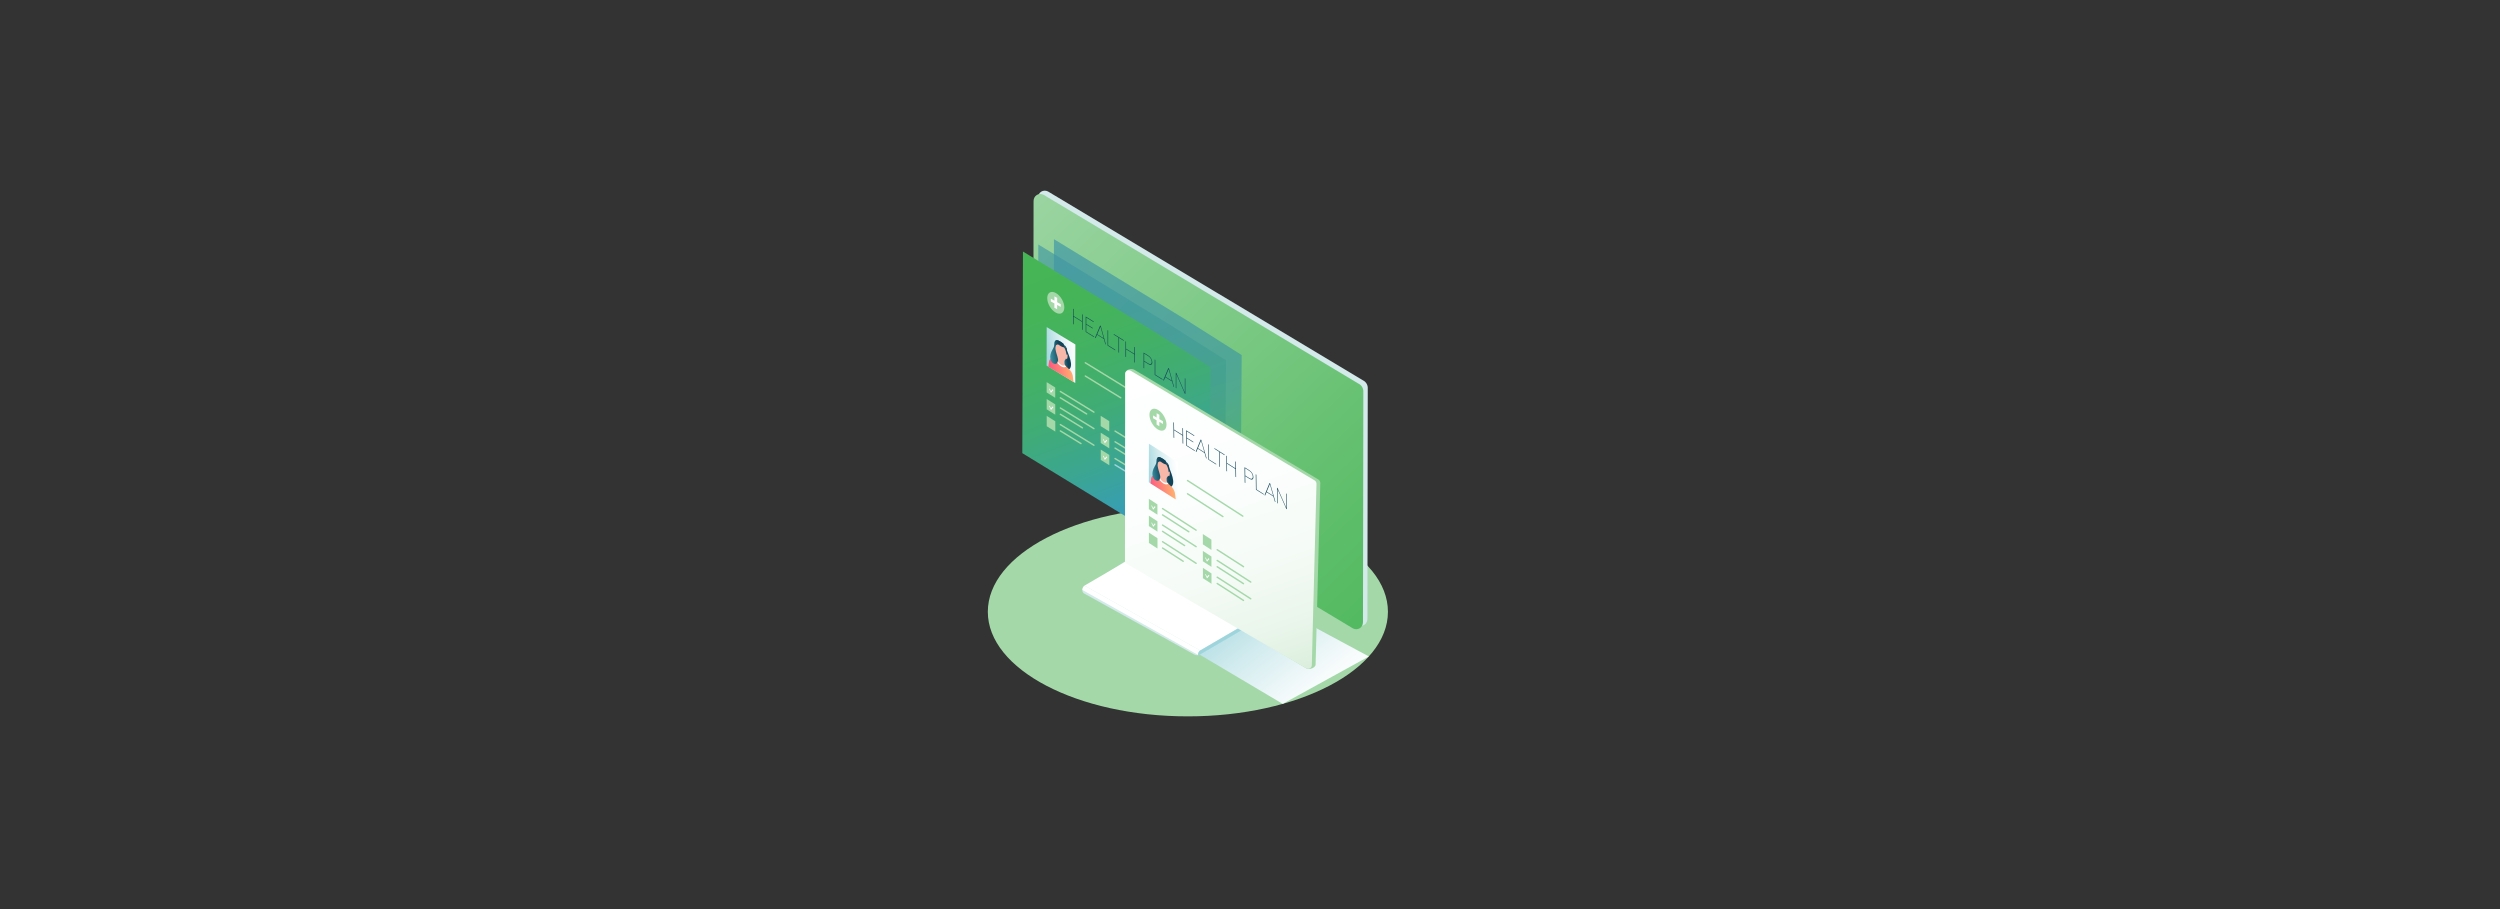 <?xml version="1.0" encoding="UTF-8"?>
<svg xmlns="http://www.w3.org/2000/svg" xmlns:xlink="http://www.w3.org/1999/xlink" viewBox="0 0 1320 480">
  <rect x="0" y="0" width="1320" height="480" fill="#333333" stroke="none"/>
  <defs>
    <style>
      .cls-1 {
        fill: url(#linear-gradient-8);
      }

      .cls-2 {
        fill: url(#linear-gradient-7);
      }

      .cls-3 {
        fill: url(#linear-gradient-5);
      }

      .cls-4 {
        fill: url(#linear-gradient-9);
      }

      .cls-5 {
        fill: url(#linear-gradient-2);
      }

      .cls-6 {
        fill: #a4d8a9;
      }

      .cls-7 {
        fill: url(#linear-gradient-6);
      }

      .cls-7, .cls-8, .cls-9 {
        mix-blend-mode: multiply;
      }

      .cls-10 {
        fill: #9cc4f0;
      }

      .cls-11 {
        fill: #d3e9ea;
      }

      .cls-12 {
        isolation: isolate;
      }

      .cls-8 {
        fill: url(#linear-gradient-13);
      }

      .cls-13 {
        fill: #f7b7a9;
      }

      .cls-14 {
        fill: url(#linear-gradient-3);
        opacity: .68;
      }

      .cls-15 {
        fill: url(#linear-gradient-4);
        opacity: .63;
      }

      .cls-16 {
        stroke: #9ed5dd;
      }

      .cls-16, .cls-17 {
        fill: none;
        stroke-linecap: round;
        stroke-linejoin: round;
        stroke-width: .76px;
      }

      .cls-18 {
        fill: #fff;
      }

      .cls-19 {
        fill: #9ed5dd;
      }

      .cls-20 {
        fill: url(#linear-gradient-10);
      }

      .cls-21 {
        fill: url(#linear-gradient-11);
      }

      .cls-22 {
        fill: url(#linear-gradient-12);
      }

      .cls-23 {
        fill: url(#linear-gradient-14);
      }

      .cls-24 {
        fill: url(#linear-gradient-15);
      }

      .cls-25 {
        fill: url(#linear-gradient-16);
      }

      .cls-26 {
        fill: url(#linear-gradient-17);
      }

      .cls-27 {
        fill: url(#linear-gradient-18);
      }

      .cls-9 {
        fill: url(#linear-gradient);
      }

      .cls-17 {
        stroke: #a4d8a9;
      }

      .cls-28 {
        fill: #124459;
      }
    </style>
    <linearGradient id="linear-gradient" x1="-331.71" y1="1750.19" x2="-214.68" y2="1750.19" gradientTransform="translate(2387.8 -769.66) rotate(34.56) scale(.73 1.08) skewX(-24.61)" gradientUnits="userSpaceOnUse">
      <stop offset="0" stop-color="#9ed5dd"/>
      <stop offset=".45" stop-color="#d1ebee"/>
      <stop offset=".81" stop-color="#f2f9fa"/>
      <stop offset="1" stop-color="#fff"/>
    </linearGradient>
    <linearGradient id="linear-gradient-2" x1="466.98" y1="1339.06" x2="710.13" y2="1514.91" gradientTransform="translate(70.57 -1519.77) rotate(26.41) scale(1.09 .92) skewX(22.7)" gradientUnits="userSpaceOnUse">
      <stop offset="0" stop-color="#a4d8a9"/>
      <stop offset=".07" stop-color="#9cd5a2"/>
      <stop offset=".69" stop-color="#5ebe6a"/>
      <stop offset=".99" stop-color="#46b555"/>
    </linearGradient>
    <linearGradient id="linear-gradient-3" x1="754.23" y1="350.14" x2="810.51" y2="514.4" gradientTransform="translate(-193.51 -278.14) rotate(1.99) scale(.94 1.06) skewX(11.13)" gradientUnits="userSpaceOnUse">
      <stop offset=".02" stop-color="#3e95a6"/>
      <stop offset=".39" stop-color="#3e95a4"/>
      <stop offset=".52" stop-color="#3e989d"/>
      <stop offset=".61" stop-color="#409d91"/>
      <stop offset=".68" stop-color="#41a380"/>
      <stop offset=".75" stop-color="#43ac6a"/>
      <stop offset=".79" stop-color="#46b555"/>
    </linearGradient>
    <linearGradient id="linear-gradient-4" x1="728.54" y1="305.07" x2="806.76" y2="533.35" gradientTransform="translate(-193.51 -278.14) rotate(1.99) scale(.94 1.06) skewX(11.13)" gradientUnits="userSpaceOnUse">
      <stop offset=".07" stop-color="#3e95a6"/>
      <stop offset=".28" stop-color="#3e96a2"/>
      <stop offset=".49" stop-color="#3f9b96"/>
      <stop offset=".69" stop-color="#41a382"/>
      <stop offset=".9" stop-color="#44ae66"/>
      <stop offset="1" stop-color="#46b555"/>
    </linearGradient>
    <linearGradient id="linear-gradient-5" x1="735.76" y1="356.79" x2="792.04" y2="521.04" gradientTransform="translate(-193.51 -278.14) rotate(1.99) scale(.94 1.06) skewX(11.13)" gradientUnits="userSpaceOnUse">
      <stop offset=".02" stop-color="#46b555"/>
      <stop offset=".19" stop-color="#45b458"/>
      <stop offset=".34" stop-color="#43b163"/>
      <stop offset=".49" stop-color="#40ac76"/>
      <stop offset=".63" stop-color="#3ca690"/>
      <stop offset=".77" stop-color="#379eb1"/>
      <stop offset=".91" stop-color="#3094da"/>
      <stop offset=".99" stop-color="#2c8ef6"/>
    </linearGradient>
    <linearGradient id="linear-gradient-6" x1="728.08" y1="412.91" x2="745.98" y2="412.91" gradientTransform="translate(-193.51 -278.14) rotate(1.99) scale(.94 1.06) skewX(11.13)" xlink:href="#linear-gradient"/>
    <linearGradient id="linear-gradient-7" x1="736.9" y1="414.33" x2="742.04" y2="414.33" gradientTransform="translate(-193.51 -278.14) rotate(1.99) scale(.94 1.06) skewX(11.13)" gradientUnits="userSpaceOnUse">
      <stop offset="0" stop-color="#3e95a6"/>
      <stop offset=".17" stop-color="#328092"/>
      <stop offset=".67" stop-color="#124459"/>
    </linearGradient>
    <linearGradient id="linear-gradient-8" x1="739.54" y1="410.6" x2="740.82" y2="410.6" xlink:href="#linear-gradient-7"/>
    <linearGradient id="linear-gradient-9" x1="734.09" y1="407.89" x2="739.68" y2="407.89" xlink:href="#linear-gradient-7"/>
    <linearGradient id="linear-gradient-10" x1="728.98" y1="420.51" x2="742.07" y2="420.51" gradientTransform="translate(-193.51 -278.14) rotate(1.99) scale(.94 1.06) skewX(11.13)" gradientUnits="userSpaceOnUse">
      <stop offset="0" stop-color="#ff5680"/>
      <stop offset="1" stop-color="#ffad70"/>
    </linearGradient>
    <linearGradient id="linear-gradient-11" x1="730.73" y1="411.49" x2="739.35" y2="411.49" xlink:href="#linear-gradient-7"/>
    <linearGradient id="linear-gradient-12" x1="751.06" y1="507.8" x2="833.19" y2="747.47" gradientTransform="translate(-189.53 -439.31) rotate(3.61) scale(.94 1.06) skewX(12.87)" gradientUnits="userSpaceOnUse">
      <stop offset=".02" stop-color="#fff"/>
      <stop offset=".41" stop-color="#fcfefd"/>
      <stop offset=".58" stop-color="#f5fbf6"/>
      <stop offset=".71" stop-color="#e9f5ea"/>
      <stop offset=".82" stop-color="#d7edd9"/>
      <stop offset=".91" stop-color="#c0e4c3"/>
      <stop offset=".99" stop-color="#a4d8a9"/>
      <stop offset=".99" stop-color="#a4d8a9"/>
    </linearGradient>
    <linearGradient id="linear-gradient-13" x1="752.56" y1="599.09" x2="770.45" y2="599.09" gradientTransform="translate(-189.53 -439.31) rotate(3.61) scale(.94 1.06) skewX(12.87)" xlink:href="#linear-gradient"/>
    <linearGradient id="linear-gradient-14" x1="761.38" y1="600.51" x2="766.52" y2="600.51" gradientTransform="translate(-189.53 -439.31) rotate(3.61) scale(.94 1.06) skewX(12.87)" xlink:href="#linear-gradient-7"/>
    <linearGradient id="linear-gradient-15" x1="764.01" y1="596.78" x2="765.3" y2="596.78" gradientTransform="translate(-189.53 -439.31) rotate(3.61) scale(.94 1.06) skewX(12.87)" xlink:href="#linear-gradient-7"/>
    <linearGradient id="linear-gradient-16" x1="758.57" y1="594.07" x2="764.16" y2="594.07" gradientTransform="translate(-189.53 -439.31) rotate(3.61) scale(.94 1.06) skewX(12.87)" xlink:href="#linear-gradient-7"/>
    <linearGradient id="linear-gradient-17" x1="753.46" y1="606.69" x2="766.55" y2="606.69" gradientTransform="translate(-189.53 -439.31) rotate(3.61) scale(.94 1.06) skewX(12.87)" xlink:href="#linear-gradient-10"/>
    <linearGradient id="linear-gradient-18" x1="755.21" y1="597.67" x2="763.83" y2="597.67" gradientTransform="translate(-189.53 -439.31) rotate(3.61) scale(.94 1.06) skewX(12.87)" xlink:href="#linear-gradient-7"/>
  </defs>
  <g class="cls-12">
    <g id="Layer_1">
      <g>
        <ellipse class="cls-6" cx="627.2" cy="323.03" rx="105.63" ry="55.21"/>
        <g>
          <polygon class="cls-9" points="677.27 371.65 613 333.53 643.93 304.21 722.74 346.6 677.27 371.65"/>
          <g>
            <path class="cls-11" d="M630.28,345.44l-58.01-32.15c-1.01-.7-1.04-2.24-.06-2.83l40.71-26.2,47.93,33.33c3.76,2.61,3.87,8.3.21,10.49l-28.36,17.78c-.5.3-1.91-.07-2.42-.42Z"/>
            <g class="cls-12">
              <path class="cls-11" d="M662.17,319.32l-61.06-34.26c.07.56.04,1.18-.07,1.83-.03.2-.07.39-.12.6-.03.13-.06.26-.1.4,0,.03-.02.06-.03.09-.04.15-.08.29-.13.44-.04.14-.09.27-.14.41-.05.13-.09.26-.14.39-.05.13-.1.25-.15.38-.05.12-.1.25-.16.37-.05.12-.11.24-.17.36-.06.12-.11.24-.17.36-.06.12-.12.24-.18.36-.06.12-.13.24-.19.35-.07.12-.13.23-.2.35-.07.12-.14.23-.21.35-.07.12-.15.24-.23.35-.03.05-.07.1-.1.16-.05.07-.09.14-.14.2-.1.14-.2.28-.3.42-.14.18-.27.36-.41.53-.57.7-1.18,1.3-1.81,1.76-.18.14-.37.26-.56.37-.04.03-.09.05-.13.08l61.06,34.26s.09-.05.13-.08c.19-.11.37-.24.56-.37.63-.47,1.24-1.07,1.81-1.76.14-.17.28-.35.41-.53.1-.14.2-.28.3-.42.05-.07.09-.14.14-.2.03-.05.07-.1.1-.16.08-.12.15-.24.23-.35.07-.12.14-.23.21-.35.07-.12.14-.23.2-.35.07-.12.13-.23.19-.35.06-.12.12-.24.18-.36.06-.12.12-.24.17-.36.06-.12.11-.24.17-.36.05-.12.11-.25.16-.37.05-.13.1-.25.15-.38.05-.13.1-.26.14-.39.05-.14.09-.27.14-.41.05-.15.09-.29.13-.44,0-.03.02-.06.03-.09.04-.13.07-.27.1-.4.05-.2.09-.4.12-.6.11-.66.14-1.27.07-1.83Z"/>
              <polygon class="cls-18" points="633.68 343.46 572.62 309.19 595.27 295.96 656.33 330.22 633.68 343.46"/>
              <path class="cls-18" d="M572.62,309.19s0,0-.01,0c-.04.02-.07.04-.11.07-.12.09-.24.21-.35.34-.03.03-.06.07-.08.1-.02.03-.04.05-.06.08-.02.02-.03.05-.05.07-.01.02-.03.05-.04.07-.01.02-.03.04-.04.07-.01.02-.03.04-.04.07-.01.02-.02.04-.04.07-.01.02-.02.04-.03.07-.01.02-.02.05-.03.07-.01.02-.02.05-.03.07-.01.02-.02.05-.03.07,0,.02-.02.05-.03.07,0,.02-.02.05-.03.07,0,.03-.02.05-.03.08,0,.03-.02.06-.03.09,0,.03-.02.07-.02.1,0,.02,0,.03-.01.05,0,.03-.01.05-.01.08-.05.32,0,.55.14.64l61.06,34.26c-.14-.1-.19-.32-.14-.64,0-.03,0-.05.01-.08,0-.02,0-.03.01-.05,0-.03.02-.07.02-.1,0-.03.02-.06.03-.09,0-.03.02-.05.03-.08,0-.02.02-.05.03-.07,0-.02.02-.05.03-.07,0-.02.02-.05.03-.07.01-.02.02-.05.03-.07.01-.02.02-.05.03-.07.01-.02.02-.05.03-.07.01-.02.02-.04.04-.07.01-.02.03-.04.04-.07.01-.02.03-.05.04-.07.01-.02.03-.05.04-.07.02-.02.03-.05.05-.07.02-.03.04-.05.06-.08.03-.04.05-.07.08-.1.11-.14.23-.25.35-.34.04-.03.07-.05.11-.07,0,0,0,0,.01,0l-61.06-34.26Z"/>
              <g>
                <path class="cls-18" d="M661.94,317.4l-57.96-32.11-2.6-67.3-.23-1.92,28.46,19.79-3.36-.27-.07,45.76c0,4.77,3.66,11.51,8.19,15.04,1.06.82,2.07,1.4,3,1.74,3.06,1.11,5.22-.33,5.22-3.99l.07-47.45,11.77,8.19,7.52,62.53Z"/>
                <path class="cls-11" d="M662.17,319.32l-61.05-34.26-2.83-69.22,3.09,2.15,25.37,17.64-3.36-.27-.07,45.76c0,4.77,3.66,11.51,8.19,15.04,2.29,1.79,4.37,2.41,5.86,1.97,1.46-.42,2.36-1.86,2.36-4.22l.07-49.2,2.85,1.98,11.77,8.19,7.52,62.53.23,1.92Z"/>
              </g>
              <path class="cls-19" d="M655.63,252.71c.29-.13.51-.03.55.31l7.75,64.45c.76,3.17.04,7.62-2.75,10.53-1.37,2.03-3.73,3.7-5.36,4.62l-22.63,13.22c-.5.23-.73-.08-.6-.7.13-.66.63-1.41,1.09-1.68l22.65-13.23c1.2-.68,2.36-1.9,3.35-3.36.99-1.46,1.79-3.15,2.21-4.72.27-1.02.39-1.99.29-2.82l-7.75-64.45c-.06-.49.28-1.31.77-1.82.15-.16.3-.28.44-.34Z"/>
            </g>
          </g>
          <path class="cls-11" d="M716.75,330.07l-166.44-99.8c-1.46-.73-2.42-2.29-2.42-3.95l.18-121.91c0-2.85,2.74-4.58,5.25-3.33l166.44,99.8c1.46.73,2.42,2.29,2.42,3.95l-.18,121.91c0,2.85-2.74,4.58-5.25,3.33Z"/>
          <path class="cls-5" d="M714.4,331.83l-166.44-99.8c-1.46-.73-2.42-2.29-2.42-3.95l.18-121.91c0-2.85,2.74-4.58,5.25-3.33l166.44,99.8c1.46.73,2.42,2.29,2.42,3.95l-.18,121.91c0,2.85-2.74,4.58-5.25,3.33Z"/>
        </g>
        <polygon class="cls-14" points="628.51 170.31 628.51 170.24 556.49 126.29 556.16 232.76 611.37 266.51 611.37 266.52 654.89 293.78 655.6 187.46 628.51 170.31"/>
        <polygon class="cls-15" points="620.25 173.1 620.25 173.03 548.23 129.08 547.89 235.55 603.11 269.31 603.11 269.32 646.62 296.57 647.33 190.26 620.25 173.1"/>
        <line class="cls-16" x1="587.15" y1="230.03" x2="604.87" y2="240.93"/>
        <g>
          <g>
            <polygon class="cls-3" points="612.14 176.81 612.14 176.75 540.12 132.8 539.78 239.27 595 273.02 595 273.03 638.51 300.28 639.22 193.97 612.14 176.81"/>
            <g>
              <path class="cls-6" d="M557.16,210.04l-4.53-2.83v-5.45s4.52,2.83,4.52,2.83v5.45Z"/>
              <path class="cls-6" d="M557.18,218.96l-4.53-2.83v-5.45s4.52,2.83,4.52,2.83v5.45Z"/>
              <path class="cls-6" d="M557.2,227.88l-4.53-2.83v-5.45s4.52,2.83,4.52,2.83v5.45Z"/>
              <path class="cls-6" d="M585.69,227.82l-4.53-2.83v-5.45s4.52,2.83,4.52,2.83v5.45Z"/>
              <path class="cls-6" d="M585.71,236.74l-4.53-2.83v-5.45s4.52,2.83,4.52,2.83v5.45Z"/>
              <path class="cls-6" d="M585.73,245.66l-4.53-2.83v-5.45s4.52,2.83,4.52,2.83v5.45Z"/>
              <polygon class="cls-18" points="554.9 207.44 553.9 205.31 554.22 205.2 554.87 206.59 555.79 205.52 556.14 206.01 554.9 207.44"/>
              <polygon class="cls-18" points="554.92 216.48 553.92 214.36 554.24 214.25 554.89 215.63 555.82 214.57 556.16 215.06 554.92 216.48"/>
              <polygon class="cls-18" points="583.35 234.08 582.35 231.96 582.67 231.85 583.32 233.23 584.24 232.16 584.58 232.65 583.35 234.08"/>
              <polygon class="cls-18" points="583.37 242.88 582.37 240.75 582.69 240.64 583.34 242.03 584.26 240.96 584.6 241.45 583.37 242.88"/>
            </g>
            <polygon class="cls-7" points="567.8 181.88 567.74 202.22 552.6 193.05 552.66 172.7 567.8 181.88"/>
            <path class="cls-2" d="M563.13,184.15c-.2-.54-.55-1.06-.94-1.42-.18-.17-.35-.28-.36-.13-.03.35-.26,1.27-.26,1.27,0,0-3,13.37,2.21,11.52,4.07-1.45-.27-9.51-.43-10.46-.05-.29-.13-.55-.21-.78Z"/>
            <path class="cls-1" d="M563.34,184.52c-.05-.3-.14-.57-.23-.81-.2-.52-.53-1.01-.91-1.37-.19-.18-.37-.31-.39-.15,0,.07,0,.15.16.33.17.2.35.48.35.48,0,0,.49.7.65,1.65.1.59.02,1.8-.06,2.64l.27.76s.32-2.57.16-3.52Z"/>
            <path class="cls-4" d="M562,183.28c-.23.58-.71,1.13-1.68.54l-3.25.56s-.48-2.04-.27-3.54c.13-.96.79-1.37,1.84-1.03.67.22,1.92,1.05,2.75,1.64.47.33.77,1.42.61,1.84Z"/>
            <path class="cls-13" d="M562.86,187.42s.47-.57.74-.17c.27.4.01,2.24-.3,2.3-.31.06-.9-.72-.9-.72l.45-1.41Z"/>
            <path class="cls-13" d="M557.4,184.03s-.48-1.16-.75-1.1c-.27.06.01,2.24.32,2.69.31.45.9.4.9.4l-.47-1.99Z"/>
            <path class="cls-20" d="M566.82,201.67l-13.3-8.06.37-2.75c.13-1.04.79-1.56,1.71-1.33.55.14,1.19.32,1.83.51.13.04.26.08.38.12.11.03.22.07.32.11.08.03.16.05.24.08.38.13.74.27,1.06.42.15.07.29.14.42.2.11.06.21.12.3.17.06.04.13.09.21.14.11.08.22.16.35.26.04.03.08.07.13.1,0,0,0,0,.01,0,.01,0,.02.02.03.02.02.02.04.03.06.05.03.02.05.04.08.07.01,0,.02.02.04.03.04.03.07.06.11.09,0,0,0,0,.01,0h.01c.29.25.59.52.91.8.03.02.05.05.08.08.03.03.07.06.11.1.1.09.21.19.32.29.09.08.18.17.27.25.65.61,1.3,1.24,1.85,1.79.07.07.13.14.2.21.06.07.13.15.19.22.06.08.12.16.18.23.06.08.12.16.17.25.06.08.11.17.16.26.11.17.2.35.29.53.04.09.08.18.12.27.21.5.36,1.01.42,1.5l.35,2.96Z"/>
            <path class="cls-18" d="M562.88,193.44c-1.04-.98-2.08-1.89-2.72-2.29-.64-.4-1.68-.78-2.73-1.1.45,1.23,1.51,2.56,2.74,3.32,1.22.76,2.27.74,2.71.07Z"/>
            <path class="cls-10" d="M561.19,191.93c-.17-.14-.33-.27-.48-.39.15.12.31.25.48.39Z"/>
            <path class="cls-10" d="M557.79,185.99c-.13-.04-.26-.08-.39-.12h0c.13.04.26.08.39.12Z"/>
            <path class="cls-13" d="M562.2,192.85c-.57.4-1.35.16-2.02-.27-.68-.42-1.43-1.18-2.04-2.27.22-.86.22-1.87-.02-3.01,1.35.67,2.71,1.52,4.07,2.54-.22.86-.22,1.87.02,3.01Z"/>
            <path class="cls-13" d="M563.07,187.65c.01,2.39-1.29,3.51-2.91,2.5-1.62-1.01-2.95-3.77-2.96-6.17,0-1.15.15-1.51.65-1.97.53-.5,1.12.08,2.28.8,1.31.82,1.54.12,2.08,1.24.54,1.12.87,2.4.88,3.6Z"/>
            <g>
              <path class="cls-6" d="M561.96,162.39c-.02,2.86-2.05,4.05-4.54,2.66-2.49-1.38-4.5-4.82-4.48-7.68.02-2.86,2.05-4.05,4.54-2.66,2.49,1.38,4.5,4.82,4.48,7.68Z"/>
              <polygon class="cls-18" points="560.07 160.62 558.18 159.56 558.19 157.29 556.75 156.49 556.74 158.76 554.84 157.71 554.83 159.16 556.73 160.21 556.71 162.48 558.16 163.29 558.17 161.01 560.06 162.06 560.07 160.62"/>
            </g>
            <path class="cls-21" d="M561.56,181.6c-.05-.06-.16-.2-.22-.25-.79-.73-2.06-1.48-2.73-1.7-1.06-.35-1.68.22-1.81,1.18-.03.2-.04.41-.05.63.05,1.2-.6,2.39-1,3.05-2.12,3.57-1.23,6.5.4,7.36,1.53.81,2.23-.23,2.47-1.39.22-1.06-.54-2.86-1.04-4.65-.28-1-.39-2.14-.39-2.19,0-1.14.46-1.56.77-1.72.76-.4,1.71-.1,2.14.17.89.55,1.35.05,1.45-.48Z"/>
            <g>
              <path class="cls-28" d="M571.61,166.11v8.14s-.3-.19-.3-.19v-4.12s-4.42-2.75-4.42-2.75v4.12s-.31-.19-.31-.19v-8.14s.3.19.3.19v3.69s4.42,2.75,4.42,2.75v-3.69s.31.19.31.19Z"/>
              <path class="cls-28" d="M577.71,177.71l-.04.31-4.42-2.75v-8.14s4.25,2.65,4.25,2.65l-.04.31-3.91-2.43v3.39s3.4,2.12,3.4,2.12l-.04.29-3.36-2.09v3.77s4.15,2.58,4.15,2.58Z"/>
              <path class="cls-28" d="M582.84,178.97l-3.6-2.24-.76,1.79-.31-.19,2.71-6.45.31.19,2.73,9.84-.33-.21-.75-2.73ZM582.74,178.6l-1.69-6.16-1.71,4.05,3.4,2.12Z"/>
              <path class="cls-28" d="M588.9,184.68l-.04.31-4.06-2.53v-8.14s.3.19.3.19v7.81s3.8,2.36,3.8,2.36Z"/>
              <path class="cls-28" d="M593.34,179.97l-2.48-1.54v7.81s-.3-.19-.3-.19v-7.81s-2.52-1.56-2.52-1.56l.03-.32,5.3,3.3-.03.32Z"/>
              <path class="cls-28" d="M599.28,183.34v8.14s-.3-.19-.3-.19v-4.12s-4.42-2.75-4.42-2.75v4.12s-.31-.19-.31-.19v-8.14s.3.19.3.19v3.69s4.42,2.75,4.42,2.75v-3.69s.31.19.31.19Z"/>
              <path class="cls-28" d="M608.42,191.3c0,1.35-.89,1.7-2.06.97l-2.24-1.4v3.62s-.31-.19-.31-.19v-8.14s2.56,1.6,2.56,1.6c1.17.73,2.04,2.12,2.04,3.54ZM608.11,191.11c0-1.25-.79-2.44-1.73-3.02l-2.26-1.41v3.87s2.23,1.39,2.23,1.39c.99.62,1.76.34,1.76-.84Z"/>
              <path class="cls-28" d="M613.79,200.18l-.04.31-4.06-2.53v-8.14s.3.19.3.19v7.81s3.8,2.36,3.8,2.36Z"/>
              <path class="cls-28" d="M618.85,201.41l-3.6-2.24-.76,1.79-.31-.19,2.71-6.45.31.19,2.73,9.84-.33-.21-.75-2.73ZM618.75,201.03l-1.69-6.16-1.71,4.05,3.4,2.12Z"/>
              <path class="cls-28" d="M625.87,199.9v8.14s-.29-.19-.29-.19l-4.48-10.35v7.56s-.28-.18-.28-.18v-8.14s.29.19.29.19l4.48,10.37v-7.59s.28.18.28.18Z"/>
            </g>
          </g>
          <line class="cls-17" x1="573.05" y1="198.53" x2="591.75" y2="210.03"/>
          <line class="cls-17" x1="559.87" y1="206.71" x2="577.59" y2="217.6"/>
          <line class="cls-17" x1="559.87" y1="210.04" x2="573.75" y2="218.57"/>
          <line class="cls-17" x1="588.75" y1="227.62" x2="602.63" y2="236.15"/>
          <line class="cls-17" x1="588.75" y1="233.27" x2="606.47" y2="244.17"/>
          <line class="cls-17" x1="588.75" y1="236.6" x2="602.63" y2="245.13"/>
          <line class="cls-17" x1="588.75" y1="242.11" x2="606.47" y2="253"/>
          <line class="cls-16" x1="588.75" y1="245.44" x2="602.63" y2="253.97"/>
          <line class="cls-17" x1="559.87" y1="215.42" x2="577.59" y2="226.31"/>
          <line class="cls-17" x1="559.87" y1="218.74" x2="571.51" y2="225.9"/>
          <line class="cls-17" x1="559.87" y1="224.19" x2="577.59" y2="235.08"/>
          <line class="cls-17" x1="559.87" y1="227.52" x2="570.75" y2="234.2"/>
          <line class="cls-17" x1="573.05" y1="191.54" x2="602.26" y2="209.5"/>
        </g>
        <g>
          <g>
            <path class="cls-6" d="M594.09,197.45l1.9,98.11c0,.71.37,1.37.98,1.75l92.83,55.62c1.28.78,4.81-.09,4.84-2.16l2.48-95.75c.02-.74-.37-1.44-1.02-1.83l-97.01-57.86c-1.8-1.14-5.01-.23-5.01,2.12Z"/>
            <path class="cls-22" d="M594.09,197.45l-.11,98.57c0,.71.37,1.37.98,1.75l94.63,55.04c1.32.83,3-.05,3.04-1.59l2.48-95.75c.02-.74-.37-1.44-1.02-1.83l-97.01-57.86c-1.34-.8-3,.12-3,1.66Z"/>
            <g>
              <path class="cls-6" d="M611.12,271.78l-4.53-2.95v-5.46s4.52,2.95,4.52,2.95v5.46Z"/>
              <path class="cls-6" d="M611.14,280.71l-4.53-2.95v-5.46s4.52,2.95,4.52,2.95v5.46Z"/>
              <path class="cls-6" d="M611.16,289.64l-4.53-2.95v-5.46s4.52,2.95,4.52,2.95v5.46Z"/>
              <path class="cls-6" d="M639.63,290.38l-4.53-2.95v-5.46s4.52,2.95,4.52,2.95v5.46Z"/>
              <path class="cls-6" d="M639.65,299.31l-4.53-2.95v-5.46s4.52,2.95,4.52,2.95v5.46Z"/>
              <path class="cls-6" d="M639.67,308.24l-4.53-2.95v-5.46s4.52,2.95,4.52,2.95v5.46Z"/>
              <polygon class="cls-18" points="608.87 269.12 607.87 266.96 608.19 266.86 608.84 268.26 609.76 267.22 610.1 267.72 608.87 269.12"/>
              <polygon class="cls-18" points="608.89 278.17 607.89 276.02 608.21 275.92 608.86 277.32 609.78 276.28 610.12 276.78 608.89 278.17"/>
              <polygon class="cls-18" points="637.3 296.58 636.29 294.43 636.61 294.33 637.27 295.73 638.19 294.69 638.53 295.19 637.3 296.58"/>
              <polygon class="cls-18" points="637.31 305.38 636.31 303.23 636.63 303.13 637.29 304.53 638.21 303.49 638.55 303.99 637.31 305.38"/>
            </g>
            <polygon class="cls-8" points="621.75 243.9 621.69 264.26 606.57 254.65 606.63 234.29 621.75 243.9"/>
            <path class="cls-23" d="M617.09,246.05c-.2-.55-.55-1.07-.94-1.45-.18-.18-.35-.29-.36-.14-.03.35-.26,1.27-.26,1.27,0,0-3,13.29,2.21,11.59,4.06-1.33-.27-9.52-.43-10.48-.05-.29-.13-.55-.21-.78Z"/>
            <path class="cls-24" d="M617.3,246.42c-.05-.3-.13-.58-.23-.82-.2-.53-.53-1.03-.91-1.4-.19-.19-.37-.32-.39-.16,0,.07,0,.15.16.33.17.21.35.49.35.49,0,0,.49.71.65,1.67.1.59.02,1.8-.06,2.64l.27.77s.32-2.56.16-3.52Z"/>
            <path class="cls-25" d="M615.96,245.14c-.23.57-.71,1.11-1.68.49l-3.24.47s-.48-2.06-.27-3.55c.13-.96.78-1.35,1.84-.97.67.24,1.92,1.11,2.75,1.71.47.34.77,1.45.61,1.86Z"/>
            <path class="cls-13" d="M616.82,249.31s.47-.56.74-.15c.27.41.01,2.24-.3,2.29-.31.05-.9-.74-.9-.74l.45-1.4Z"/>
            <path class="cls-13" d="M611.36,245.76s-.48-1.18-.75-1.12c-.27.05.01,2.24.32,2.7.31.46.89.43.89.43l-.47-2Z"/>
            <path class="cls-26" d="M620.77,263.68l-13.29-8.44.37-2.74c.13-1.04.79-1.54,1.71-1.28.55.15,1.19.35,1.83.57.13.04.26.09.38.13.11.04.22.08.32.12.08.03.16.06.24.09.38.15.74.3,1.06.45.15.07.29.15.42.21.11.06.21.12.3.18.06.04.13.09.21.14.11.08.22.17.35.27.04.03.08.07.13.1,0,0,0,0,.01.01.01,0,.02.02.03.02.02.02.04.03.06.05.03.02.05.04.08.07.01,0,.02.02.04.03.04.03.07.06.11.09,0,0,0,0,.01.01h.01c.29.26.59.53.91.83.03.02.05.05.08.08.03.03.07.06.11.1.1.1.21.2.32.3.09.08.18.17.27.26.65.63,1.3,1.28,1.85,1.84.07.07.13.14.2.22.06.08.13.15.19.23.06.08.12.16.18.24.06.08.12.17.17.25.06.09.11.17.16.26.11.18.2.36.29.54.04.09.08.18.12.27.21.51.36,1.02.42,1.52l.35,2.98Z"/>
            <path class="cls-18" d="M616.84,255.33c-1.04-1.01-2.08-1.95-2.72-2.37-.64-.42-1.68-.83-2.73-1.18.45,1.25,1.51,2.6,2.74,3.4,1.22.79,2.27.81,2.71.15Z"/>
            <path class="cls-10" d="M615.15,253.78c-.17-.15-.33-.28-.48-.4.15.12.31.26.48.4Z"/>
            <path class="cls-10" d="M611.76,247.73c-.13-.05-.26-.09-.39-.13h0c.13.04.26.09.39.13Z"/>
            <path class="cls-13" d="M616.16,254.73c-.57.38-1.35.12-2.02-.32-.68-.44-1.43-1.22-2.04-2.33.22-.86.22-1.86-.02-3.02,1.35.71,2.71,1.6,4.06,2.65-.22.86-.22,1.86.02,3.02Z"/>
            <path class="cls-13" d="M617.03,249.54c.01,2.4-1.29,3.48-2.91,2.42-1.62-1.06-2.95-3.86-2.96-6.26,0-1.15.15-1.5.65-1.96.53-.49,1.12.11,2.27.86,1.31.86,1.54.17,2.08,1.3.54,1.13.87,2.43.88,3.63Z"/>
            <g>
              <path class="cls-6" d="M615.92,224.24c-.02,2.86-2.05,3.99-4.54,2.54-2.49-1.46-4.49-4.95-4.47-7.81.02-2.86,2.05-3.99,4.54-2.54,2.49,1.46,4.49,4.95,4.47,7.81Z"/>
              <polygon class="cls-18" points="614.04 222.41 612.14 221.3 612.16 219.03 610.72 218.18 610.7 220.46 608.81 219.35 608.8 220.8 610.69 221.91 610.68 224.18 612.12 225.03 612.13 222.75 614.03 223.86 614.04 222.41"/>
            </g>
            <path class="cls-27" d="M615.52,243.45c-.05-.06-.16-.2-.22-.26-.79-.75-2.06-1.54-2.73-1.78-1.06-.38-1.68.17-1.81,1.13-.03.2-.04.41-.05.63.05,1.2-.6,2.37-1,3.03-2.12,3.51-1.23,6.47.4,7.38,1.53.86,2.23-.16,2.47-1.32.22-1.06-.54-2.87-1.04-4.69-.28-1.01-.39-2.15-.39-2.21,0-1.15.46-1.55.77-1.7.76-.38,1.71-.05,2.14.23.89.58,1.35.08,1.45-.44Z"/>
            <g>
              <path class="cls-28" d="M624.63,226.16l.11,8.13-.31-.2-.06-4.11-4.46-2.82.06,4.11-.31-.2-.11-8.13.31.2.05,3.68,4.46,2.82-.05-3.68.31.2Z"/>
              <path class="cls-28" d="M630.89,237.84l-.04.31-4.46-2.82-.11-8.13,4.3,2.72-.04.31-3.94-2.49.05,3.38,3.43,2.17-.04.29-3.39-2.14.05,3.77,4.19,2.65Z"/>
              <path class="cls-28" d="M636.03,239.18l-3.63-2.3-.74,1.78-.31-.2,2.63-6.4.31.2,2.85,9.87-.33-.21-.79-2.74ZM635.93,238.8l-1.77-6.18-1.66,4.01,3.43,2.17Z"/>
              <path class="cls-28" d="M642.17,244.97l-.04.31-4.1-2.59-.11-8.13.31.2.1,7.8,3.82,2.42Z"/>
              <path class="cls-28" d="M646.55,240.34l-2.5-1.58.1,7.8-.31-.2-.1-7.8-2.53-1.6.03-.32,5.35,3.38-.03.32Z"/>
              <path class="cls-28" d="M652.55,243.8l.11,8.13-.31-.2-.06-4.11-4.46-2.82.06,4.11-.31-.2-.11-8.13.31.2.05,3.68,4.46,2.82-.05-3.68.31.2Z"/>
              <path class="cls-28" d="M661.79,251.89c.02,1.35-.87,1.69-2.05.94l-2.26-1.43.05,3.62-.31-.2-.11-8.13,2.59,1.64c1.18.75,2.07,2.14,2.09,3.56ZM661.48,251.69c-.02-1.25-.82-2.44-1.77-3.04l-2.28-1.44.05,3.87,2.25,1.42c1,.63,1.77.37,1.75-.81Z"/>
              <path class="cls-28" d="M667.28,260.84l-.04.31-4.1-2.59-.11-8.13.31.2.1,7.8,3.82,2.42Z"/>
              <path class="cls-28" d="M672.36,262.14l-3.63-2.29-.74,1.78-.31-.2,2.63-6.4.31.2,2.85,9.87-.33-.21-.79-2.74ZM672.26,261.76l-1.77-6.18-1.66,4.02,3.43,2.17Z"/>
              <path class="cls-28" d="M679.36,260.75l.11,8.13-.3-.19-4.61-10.4.1,7.55-.29-.19-.11-8.13.3.19,4.61,10.43-.1-7.58.29.18Z"/>
            </g>
          </g>
          <line class="cls-17" x1="627" y1="260.71" x2="645.69" y2="272.75"/>
          <line class="cls-17" x1="613.83" y1="268.53" x2="631.54" y2="279.93"/>
          <line class="cls-17" x1="613.83" y1="271.86" x2="627.7" y2="280.78"/>
          <line class="cls-17" x1="642.69" y1="290.27" x2="656.56" y2="299.19"/>
          <line class="cls-17" x1="642.69" y1="295.93" x2="660.4" y2="307.33"/>
          <line class="cls-17" x1="642.69" y1="299.25" x2="656.56" y2="308.18"/>
          <line class="cls-17" x1="642.69" y1="304.77" x2="660.4" y2="316.17"/>
          <line class="cls-17" x1="642.69" y1="308.09" x2="656.56" y2="317.02"/>
          <line class="cls-17" x1="613.83" y1="277.24" x2="631.54" y2="288.64"/>
          <line class="cls-17" x1="613.83" y1="280.57" x2="625.46" y2="288.06"/>
          <line class="cls-17" x1="613.83" y1="286.02" x2="631.54" y2="297.42"/>
          <line class="cls-17" x1="613.83" y1="289.35" x2="624.71" y2="296.35"/>
          <line class="cls-17" x1="627" y1="253.72" x2="656.2" y2="272.52"/>
        </g>
      </g>
    </g>
  </g>
</svg>
